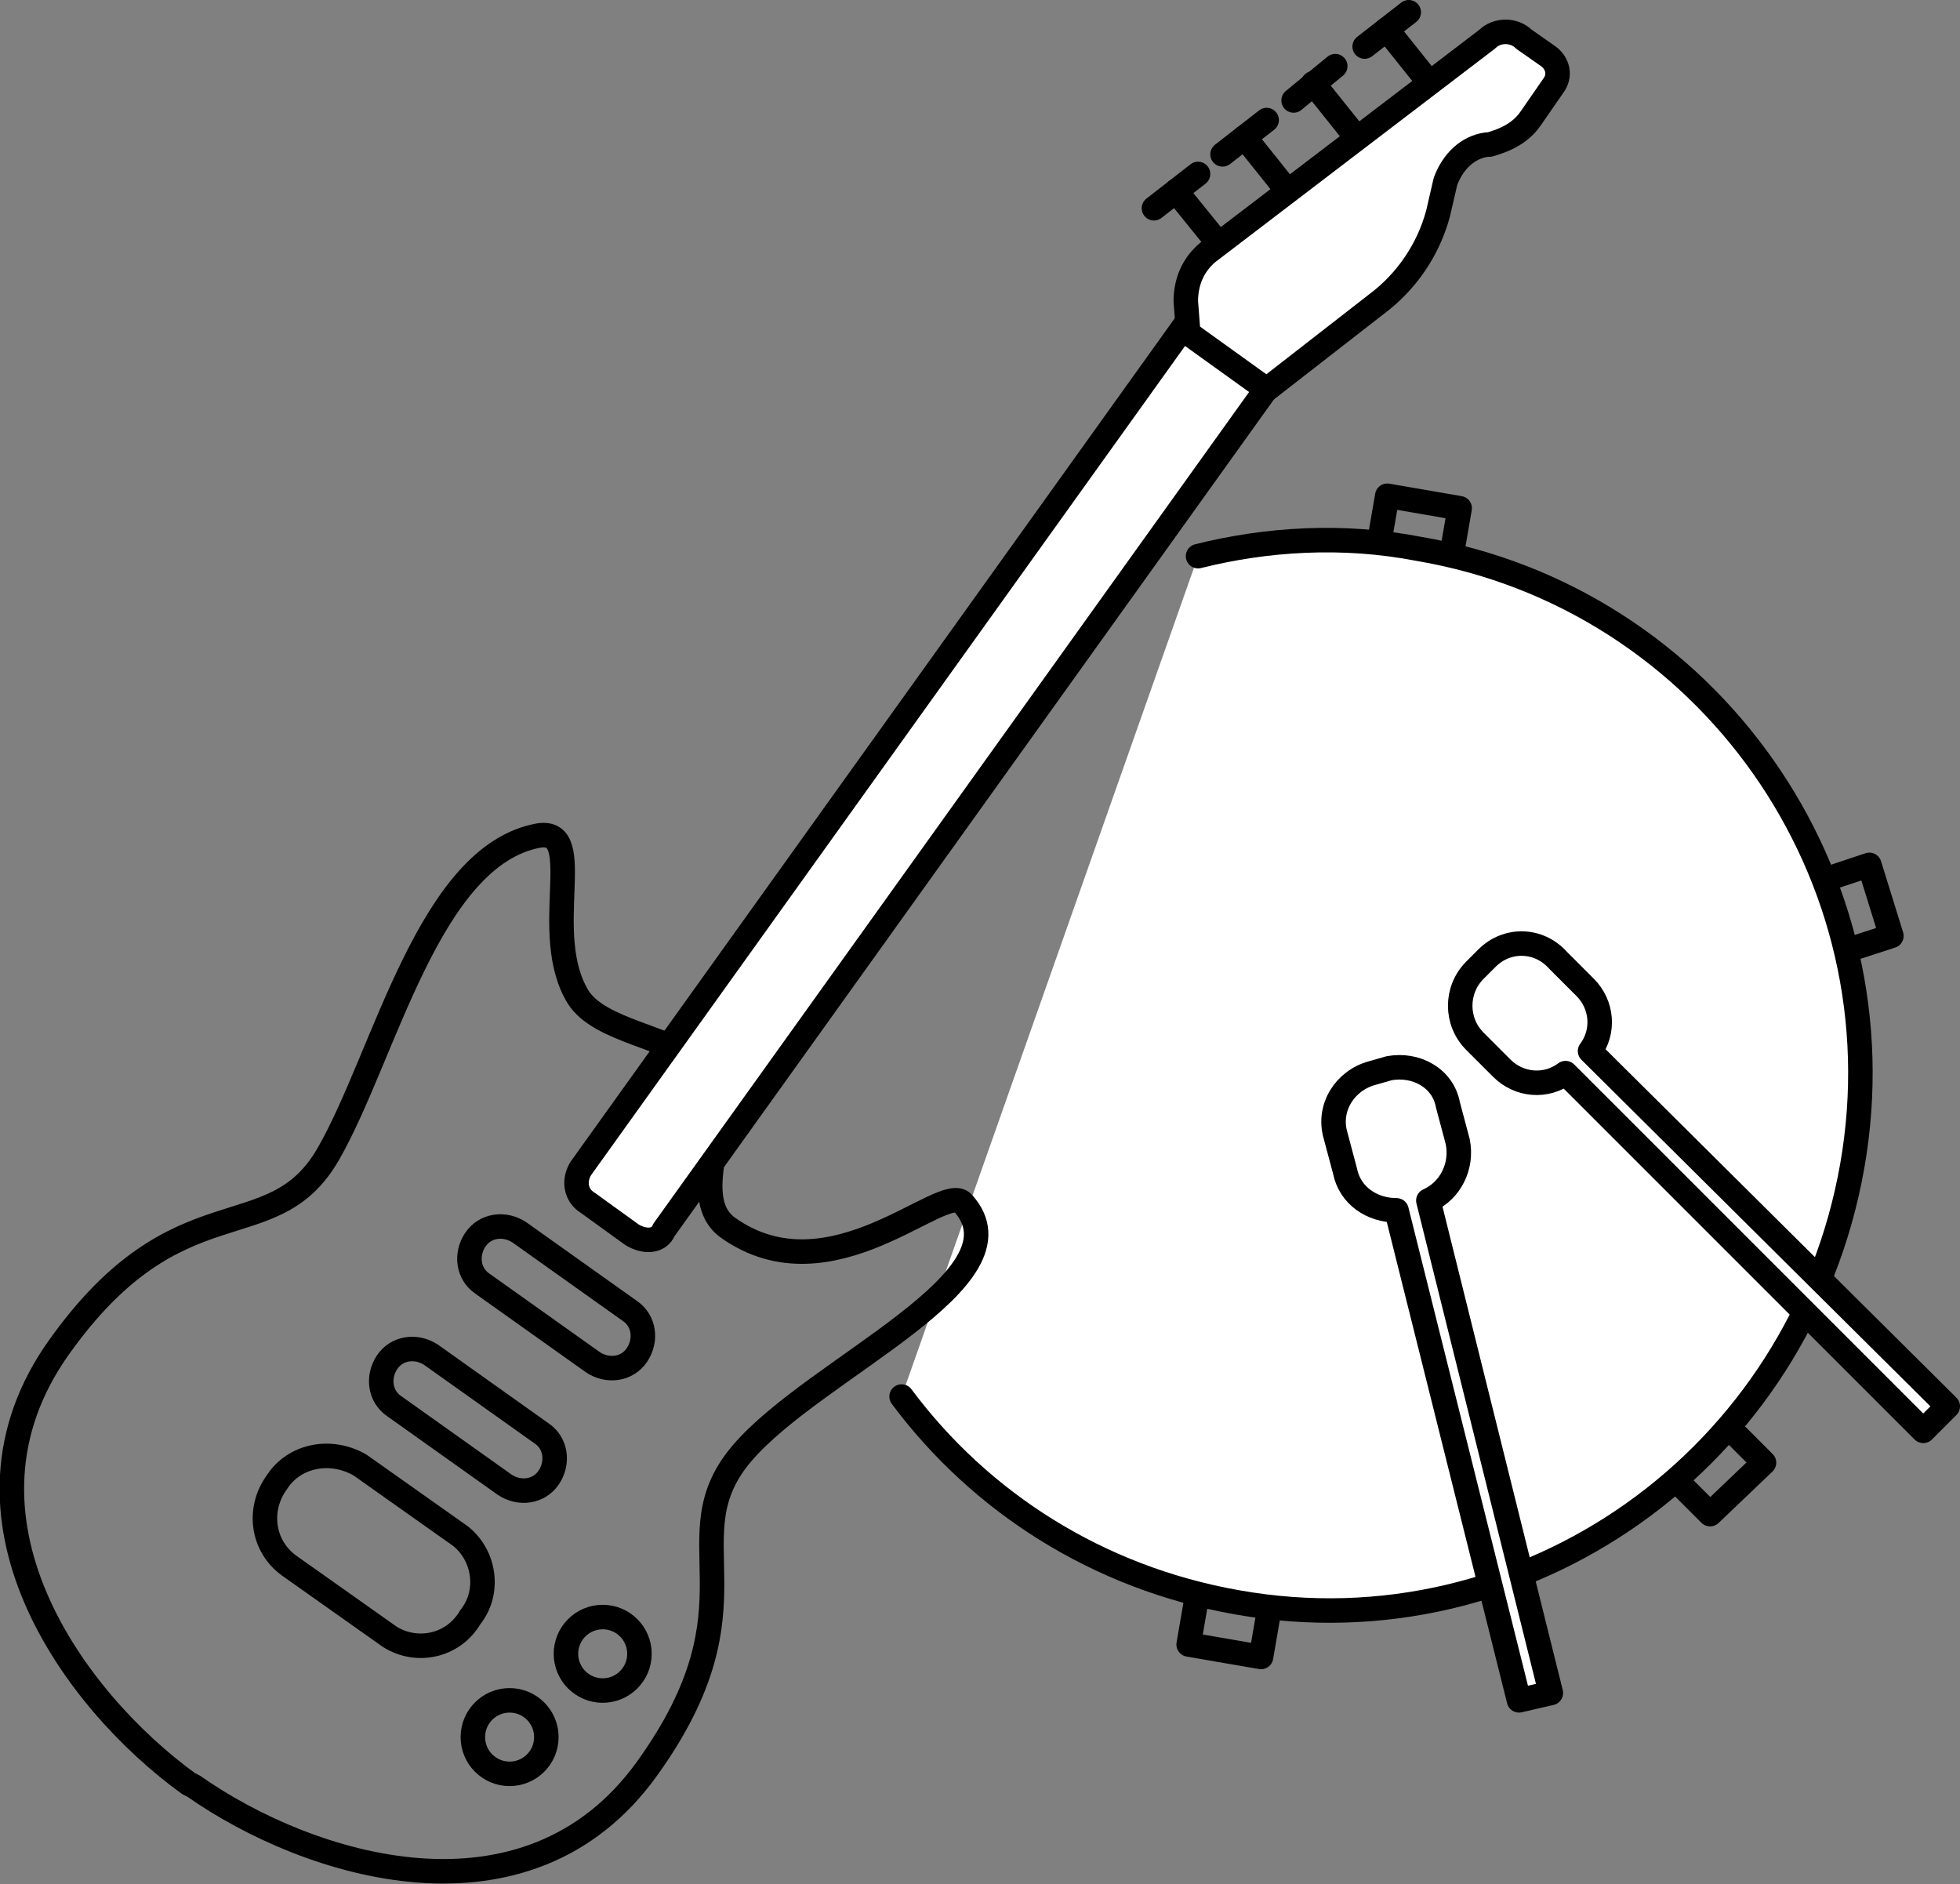 <?xml version="1.0" encoding="UTF-8"?> <!-- Generator: Adobe Illustrator 25.2.0, SVG Export Plug-In . SVG Version: 6.00 Build 0) --> <svg xmlns="http://www.w3.org/2000/svg" xmlns:xlink="http://www.w3.org/1999/xlink" version="1.1" id="Ebene_1" x="0px" y="0px" viewBox="0 0 80 76.9" style="enable-background:new 0 0 80 76.9;" xml:space="preserve"><rect x="0" y="0" width="80" height="76.9" fill="#808080" stroke="none"/> <style type="text/css"> .st0{fill:none;stroke:#000000;stroke-linecap:round;stroke-linejoin:round;} .st1{fill:#FFFFFF;stroke:#000000;stroke-linecap:round;stroke-linejoin:round;} </style> <g> <g id="Gruppe_665"> <g id="Gruppe_664"> <g id="Gruppe_661"> <polygon id="Rechteck_121" class="st0" points="76.3,35.3 77.2,38.2 73.5,39.4 72.7,36.5 "></polygon> </g> <g id="Gruppe_662"> <polygon id="Rechteck_123" class="st0" points="72,59.7 69.8,61.8 67.1,59.1 69.3,57 "></polygon> </g> <g id="Gruppe_663"> <rect id="Rechteck_125" x="55.9" y="20.8" transform="matrix(0.17 -0.985 0.985 0.17 25.986 75.502)" class="st0" width="3.8" height="3"></rect> <rect id="Rechteck_126" x="48.5" y="64" transform="matrix(0.17 -0.985 0.985 0.17 -22.769 104.013)" class="st0" width="3.8" height="3"></rect> </g> <path id="Ellipse_32_1_" class="st1" d="M48.9,22.7c2.8-0.7,5.9-0.9,9-0.3c11.8,2,19.8,13.3,17.7,25.2 c-2.1,11.9-13.3,19.9-25.1,17.8c-5.7-1-10.5-4.1-13.7-8.4"></path> </g> <path id="Pfad_137" class="st1" d="M56.7,43.6L56,43.8c-1.1,0.3-1.8,1.4-1.5,2.5l0,0l0.4,1.5c0.2,1,1.1,1.6,2.1,1.6L62,69.4 l1.3-0.3L58.3,49c0.9-0.4,1.4-1.4,1.2-2.4l-0.4-1.5C58.9,44,57.8,43.4,56.7,43.6z"></path> <path id="Pfad_138" class="st1" d="M60.7,39.1l-0.5,0.5c-0.8,0.8-0.8,2.1,0,2.9l1.1,1.1c0.7,0.7,1.8,0.8,2.6,0.2l14.6,14.6l1-1 L64.9,42.9c0.6-0.8,0.5-1.9-0.2-2.6l-1.1-1.1C62.8,38.3,61.5,38.3,60.7,39.1z"></path> </g> <g id="Gruppe_599"> <path id="Pfad_84" class="st0" d="M7.9,72.9c4.7,3.3,13.6,6.1,18.5-0.7s0.9-9.4,3.9-12.9s11.8-7.1,9-10.2c-0.8-0.9-5.4,4-9.6,1 c-1.9-1.4,0.8-5.2-0.9-6.6c-1.5-1.2-4.3-1.4-5.2-2.8c-1.6-2.6,0.4-6.9-1.6-6.6c-4.5,0.8-6.3,9-8.6,13s-6.1,1-11,7.9 S3,69.4,7.7,72.8L7.9,72.9z"></path> <path id="Pfad_85" class="st1" d="M25.8,50.4l-1.8-1.3c-0.5-0.3-0.6-0.9-0.3-1.4c0,0,0,0,0,0l25-34.9l3.4,2.5l-25,34.9 C26.9,50.7,26.3,50.7,25.8,50.4z"></path> <path id="Pfad_86" class="st1" d="M48.5,13.6l-0.1-1.3c0-0.8,0.3-1.5,0.9-2l11.4-8.7c0.4-0.4,1.1-0.4,1.5,0l1,0.7 c0.4,0.3,0.5,0.8,0.2,1.2c0,0,0,0,0,0l0,0l-0.9,1.3c-0.4,0.6-1,0.9-1.7,1.1l-0.1,0C59.9,6,59.3,6.6,59,7.4l-0.3,1.3 c-0.4,1.5-1.3,2.8-2.5,3.7l-4.5,3.5L48.5,13.6z"></path> <g id="Gruppe_596"> <line id="Linie_64" class="st0" x1="49.7" y1="9.9" x2="48" y2="7.8"></line> <line id="Linie_65" class="st0" x1="48.9" y1="7.1" x2="47.1" y2="8.5"></line> </g> <g id="Gruppe_597"> <line id="Linie_66" class="st0" x1="52.4" y1="7.6" x2="50.8" y2="5.6"></line> <line id="Linie_67" class="st0" x1="51.7" y1="4.9" x2="49.9" y2="6.3"></line> </g> <g id="Gruppe_598"> <line id="Linie_68" class="st0" x1="55.2" y1="5.4" x2="53.6" y2="3.4"></line> <line id="Linie_69" class="st0" x1="54.5" y1="2.7" x2="52.8" y2="4.1"></line> </g> <g id="Gruppe_598-2"> <line id="Linie_68-2" class="st0" x1="58.2" y1="3.2" x2="56.6" y2="1.2"></line> <line id="Linie_69-2" class="st0" x1="57.5" y1="0.5" x2="55.7" y2="1.9"></line> </g> <path id="Rechteck_101" class="st0" d="M19.4,50.6L19.4,50.6c0.4-0.6,1.2-0.7,1.8-0.3l4.5,3.2c0.6,0.4,0.7,1.2,0.3,1.8l0,0 c-0.4,0.6-1.2,0.7-1.8,0.3l0,0l-4.5-3.2C19.1,52,19,51.2,19.4,50.6L19.4,50.6z"></path> <path id="Rechteck_102" class="st0" d="M15.8,55.6L15.8,55.6c0.4-0.6,1.2-0.7,1.8-0.3l4.5,3.2c0.6,0.4,0.7,1.2,0.3,1.8l0,0 c-0.4,0.6-1.2,0.7-1.8,0.3l0,0l-4.5-3.2C15.5,57,15.4,56.2,15.8,55.6L15.8,55.6z"></path> <path id="Pfad_87" class="st0" d="M15.9,66.8l-4.1-2.9c-1.1-0.8-1.3-2.3-0.5-3.4c0,0,0,0,0,0l0,0c0.7-1.1,2.2-1.4,3.4-0.7 c0,0,0,0,0,0l4.1,2.9c1,0.8,1.2,2.3,0.4,3.3l0,0C18.5,67.2,17,67.5,15.9,66.8C15.9,66.8,15.9,66.8,15.9,66.8z"></path> <circle id="Ellipse_4" class="st0" cx="24.6" cy="67.5" r="1.5"></circle> <circle id="Ellipse_5" class="st0" cx="20.8" cy="70.9" r="1.5"></circle> </g> </g> </svg> 